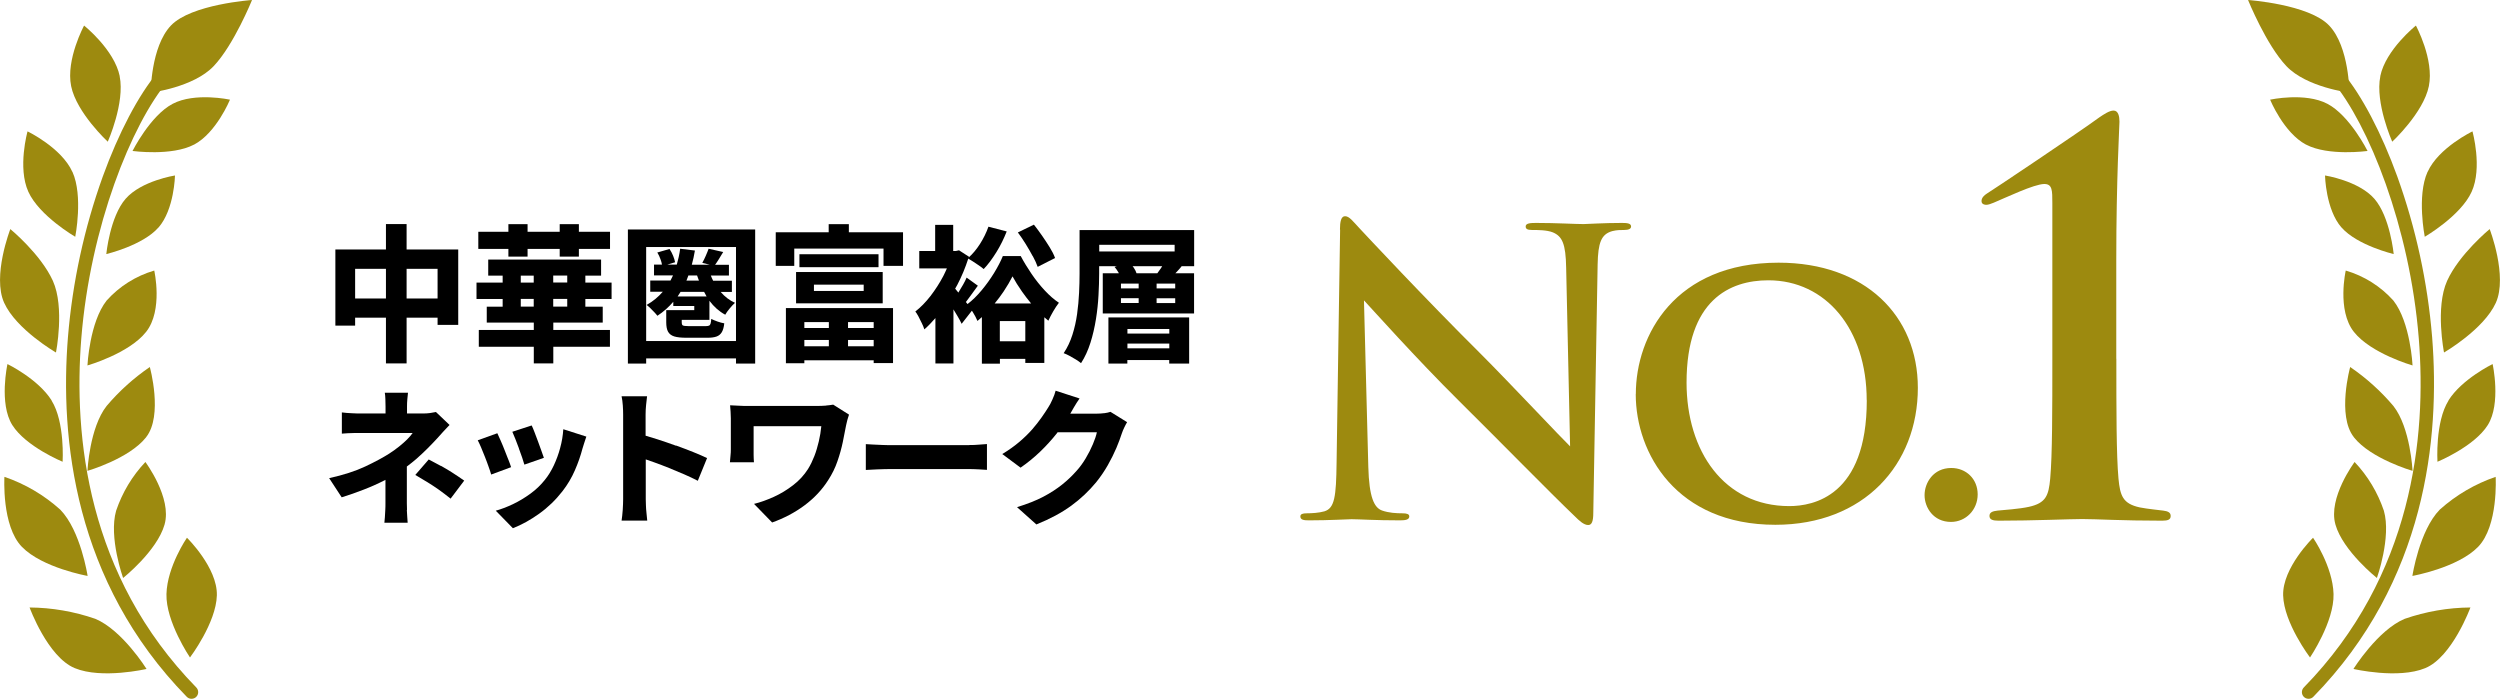 <?xml version="1.0" encoding="UTF-8"?><svg id="_レイヤー_2" xmlns="http://www.w3.org/2000/svg" xmlns:xlink="http://www.w3.org/1999/xlink" viewBox="0 0 305.03 85.26"><defs><style>.cls-1{fill:none;}.cls-2{clip-path:url(#clippath-1);}.cls-3{fill:#9d8a0f;}.cls-4{isolation:isolate;}.cls-5{fill:#9d8a0f;}.cls-6{clip-path:url(#clippath);}</style><clipPath id="clippath"><rect class="cls-1" x="0" y="0" width="30.75" height="85.26"/></clipPath><clipPath id="clippath-1"><rect class="cls-1" x="274.28" width="30.75" height="85.26"/></clipPath></defs><g id="_レイヤー_1-2"><g id="No.1" class="cls-4"><g class="cls-4"><path class="cls-5" d="M163.49,28.01c0-.96.14-1.63.62-1.63.53,0,.96.62,1.78,1.49.58.62,7.87,8.45,14.88,15.41,3.26,3.26,9.99,10.42,10.8,11.18l-.48-21.79c-.05-2.93-.48-3.84-1.63-4.32-.72-.29-1.87-.29-2.54-.29-.58,0-.77-.14-.77-.43,0-.38.53-.43,1.25-.43,2.5,0,4.8.14,5.81.14.53,0,2.35-.14,4.7-.14.62,0,1.1.05,1.1.43,0,.29-.29.43-.86.43-.48,0-.86,0-1.44.14-1.34.38-1.73,1.39-1.78,4.08-.19,10.13-.34,20.16-.53,30.29,0,1.06-.19,1.49-.62,1.49-.53,0-1.1-.53-1.63-1.06-3.02-2.88-9.17-9.17-14.16-14.11-5.23-5.18-10.71-11.33-11.57-12.24l.53,20.31c.1,3.74.72,4.99,1.68,5.33.82.29,1.73.34,2.5.34.53,0,.82.1.82.38,0,.38-.43.48-1.1.48-3.12,0-5.04-.14-5.95-.14-.43,0-2.69.14-5.18.14-.62,0-1.06-.05-1.06-.48,0-.29.29-.38.77-.38.62,0,1.49-.05,2.16-.24,1.25-.38,1.44-1.78,1.49-5.95.14-10.18.34-22.03.43-28.42Z"/><path class="cls-5" d="M199.59,48.08c0-7.2,4.8-16.03,17.42-16.03,10.56,0,16.99,6.48,16.99,15.27,0,9.36-6.58,16.71-17.38,16.71-12.05,0-17.04-8.69-17.04-15.94ZM227.76,48.84c0-8.69-4.99-14.64-12-14.64-4.7,0-9.98,2.4-9.98,12.48,0,8.35,4.56,15.07,12.53,15.07,2.93,0,9.46-1.2,9.46-12.91Z"/></g><g class="cls-4"><path class="cls-5" d="M234.82,60.41c0-1.49,1.06-3.31,3.26-3.31,1.82,0,3.22,1.34,3.22,3.22s-1.44,3.36-3.26,3.36c-2.16,0-3.22-1.78-3.22-3.26Z"/></g><g class="cls-4"><path class="cls-5" d="M258.22,43.78c0,6.24,0,11.76.26,14.62.2,2.08.52,3.06,2.6,3.51.97.19,2.34.32,2.86.39.52.07.91.2.91.65s-.33.58-1.04.58c-4.94,0-8-.2-9.75-.2-1.5,0-6.04.2-10.21.2-.71,0-1.11-.13-1.11-.58s.39-.58.98-.65c.71-.07,2.67-.2,3.83-.46,2.08-.46,2.41-1.37,2.6-3.45.26-2.86.26-8.38.26-14.62v-18.98c0-1.56,0-2.34-.98-2.34-1.23,0-4.75,1.69-6.17,2.28-.33.13-.65.26-.91.26-.2,0-.58-.06-.58-.46s.33-.71.65-.91c.26-.13,11.44-7.61,13.71-9.29.58-.39,1.24-.84,1.75-.84.58,0,.72.71.72,1.36,0,.52-.39,6.96-.39,16.9v12.03Z"/></g></g><path d="M43.33,38.76h3.76v5.58h2.52v-5.58h3.78v.88h2.52v-9.2h-6.3v-3.1h-2.52v3.1h-6.17v9.29h2.41v-.97ZM53.39,32.8v3.62h-3.78v-3.62h3.78ZM47.09,32.8v3.62h-3.76v-3.62h3.76Z"/><path d="M71.41,33.63h1.93v-1.96h-13.77v1.96h1.76v.85h-3.19v2h3.19v.94h-1.94v1.94h5.74v.9h-6.71v2.05h6.71v2.03h2.38v-2.03h6.91v-2.05h-6.91v-.9h6.03v-1.94h-2.12v-.94h3.2v-2h-3.2v-.85ZM69.21,34.47h-1.71v-.85h1.71v.85ZM63.54,33.63h1.58v.85h-1.58v-.85ZM63.54,37.41v-.94h1.58v.94h-1.58ZM69.21,37.41h-1.71v-.94h1.71v.94Z"/><polygon points="62.03 31.31 64.37 31.31 64.37 30.37 68.29 30.37 68.29 31.31 70.63 31.31 70.63 30.37 74.43 30.37 74.43 28.28 70.63 28.28 70.63 27.35 68.29 27.35 68.29 28.28 64.37 28.28 64.37 27.35 62.03 27.35 62.03 28.28 58.36 28.28 58.36 30.37 62.03 30.37 62.03 31.31"/><path d="M78.9,37.21c.13.1.29.23.46.4.17.17.34.33.49.5s.28.3.36.42c.74-.48,1.38-1.06,1.94-1.71v.52h2.56v.5h-3.42v1.48c0,.49.07.88.22,1.15s.4.47.76.58c.36.11.86.16,1.49.16h2.59c.44,0,.8-.05,1.08-.15.28-.1.49-.28.64-.53.15-.25.25-.61.3-1.08-.24-.04-.52-.11-.83-.22s-.56-.22-.76-.32c-.01.25-.04.44-.08.57s-.1.21-.19.25-.21.06-.38.06h-2.14c-.35,0-.57-.03-.67-.08-.1-.05-.14-.19-.14-.41v-.27h3.38v-2.33c.53.71,1.17,1.29,1.93,1.7.12-.22.3-.47.54-.76.24-.29.46-.53.65-.69-.67-.3-1.25-.75-1.75-1.33h1.37v-1.37h-2.29c-.11-.2-.19-.42-.28-.63h2.21v-1.31h-1.69c.13-.18.27-.38.41-.61.18-.3.37-.62.58-.95l-1.78-.4c-.08.24-.2.52-.34.85s-.29.62-.43.87l.9.23h-2.18c.15-.55.28-1.12.38-1.73l-1.8-.22c-.09.69-.24,1.34-.41,1.94h-1.17l.96-.29c-.04-.23-.12-.49-.24-.79s-.27-.58-.44-.83l-1.49.43c.16.25.29.53.4.85.09.24.14.44.17.63h-.97v1.31h2.32c-.1.22-.2.42-.31.63h-2.47v1.37h1.53c-.55.63-1.19,1.17-1.96,1.6ZM83.99,33.61h1.06c.07.22.15.42.23.63h-1.53c.09-.2.16-.42.24-.63ZM85.91,35.61c.1.19.19.38.3.56h-3.53c.13-.18.24-.37.36-.56h2.87Z"/><path d="M78.84,43.73h10.96v.63h2.34v-16.36h-15.53v16.36h2.23v-.63ZM89.8,30.14v11.47h-10.96v-11.47h10.96Z"/><rect x="97.54" y="31.02" width="9.65" height="1.58"/><path d="M97.13,37.01h10.57v-3.82h-10.57v3.82ZM99.31,34.73h6.07v.77h-6.07v-.77Z"/><polygon points="96.91 30.33 107.8 30.33 107.8 32.44 110.18 32.44 110.18 28.34 103.57 28.34 103.57 27.35 101.11 27.35 101.11 28.34 94.65 28.34 94.65 32.44 96.91 32.44 96.91 30.33"/><path d="M108.96,44.3v-6.71h-13.07v6.73h2.25v-.36h8.46v.34h2.36ZM106.6,40.02h-3.13v-.72h3.13v.72ZM101.13,39.3v.72h-2.99v-.72h2.99ZM98.14,41.48h2.99v.77h-2.99v-.77ZM103.47,42.25v-.77h3.13v.77h-3.13Z"/><path d="M126.02,31.26c.26.49.46.92.59,1.3l2.12-1.08c-.14-.4-.36-.83-.65-1.3s-.6-.94-.94-1.43-.67-.93-.99-1.34l-1.96.95c.32.43.64.9.95,1.4s.6,1,.86,1.49Z"/><path d="M125.1,43.78v.5h2.32v-5.57c.16.14.32.29.49.42.17-.37.37-.76.6-1.15.23-.4.46-.74.69-1.04-.58-.38-1.15-.88-1.72-1.49-.57-.61-1.11-1.29-1.61-2.02-.5-.74-.95-1.47-1.33-2.19h-2.18c-.25.62-.61,1.31-1.06,2.05-.46.75-.97,1.46-1.53,2.13-.56.67-1.13,1.23-1.72,1.68-.06-.08-.13-.17-.2-.25.17-.21.34-.44.52-.7.31-.44.62-.87.94-1.29l-1.37-.99c-.11.26-.25.55-.43.86-.18.31-.36.62-.55.92-.01.02-.02.03-.03.05-.13-.16-.26-.33-.38-.47,0,0,0,0-.01-.01.09-.16.18-.3.26-.46.55-1.05.99-2.12,1.34-3.21.17.1.36.22.58.36.24.16.48.32.72.48.24.16.43.31.58.44.53-.55,1.04-1.24,1.55-2.06s.92-1.67,1.26-2.53l-2.23-.58c-.25.72-.6,1.43-1.04,2.12-.42.65-.87,1.19-1.36,1.63,0-.03.02-.05.03-.08l-1.22-.79-.4.09h-.31v-3.19h-2.2v3.19h-1.94v2.12h3.37c-.14.31-.27.61-.43.92-.46.88-.99,1.69-1.57,2.45-.59.76-1.21,1.39-1.85,1.89.11.13.23.33.38.6.14.27.28.55.42.84s.24.53.3.74c.45-.39.9-.86,1.35-1.38v5.54h2.2v-6.6c.17.27.34.55.49.81.21.35.38.67.51.95l1.25-1.6c.04.06.08.12.12.18.24.39.43.75.56,1.07.18-.15.36-.31.54-.47v5.68h2.2v-.58h3.11ZM121.99,41.64v-2.47h3.11v2.47h-3.11ZM122.45,35.57c.44-.66.8-1.28,1.09-1.85.31.58.7,1.2,1.16,1.86.34.49.72.97,1.11,1.45h-4.45c.39-.48.76-.96,1.09-1.46Z"/><path d="M135.25,44.36h2.3v-.43h5.11v.43h2.43v-5.63h-9.85v5.63ZM137.56,42.5v-.58h5.11v.58h-5.11ZM142.67,40.14v.56h-5.11v-.56h5.11Z"/><path d="M145.71,28.07h-13.99v5.33c0,.72-.02,1.5-.06,2.34-.04.84-.12,1.7-.24,2.57-.12.87-.31,1.71-.57,2.53-.26.82-.61,1.57-1.07,2.25.22.08.46.19.72.33.26.14.52.29.78.45.26.16.46.31.62.44.48-.74.86-1.58,1.15-2.5s.51-1.88.67-2.88.26-1.96.31-2.91c.05-.94.08-1.82.08-2.62v-.92h2.16l-.28.09c.18.2.34.44.49.7.01.03.02.05.03.07h-1.96v4.91h11.14v-4.91h-2.28s.04-.04.06-.06c.23-.23.46-.5.7-.78l-.07-.02h1.6v-4.41ZM134.12,29.87h9.2v.81h-9.2v-.81ZM138.93,34.6v.59h-2.16v-.59h2.16ZM136.77,36.38h2.16v.59h-2.16v-.59ZM143.39,36.98h-2.27v-.59h2.27v.59ZM143.39,35.19h-2.27v-.59h2.27v.59ZM141.68,32.68c-.17.25-.32.46-.47.66h-2.54c-.06-.2-.17-.43-.34-.68-.05-.07-.09-.12-.14-.18h3.61c-.05.07-.07.13-.13.21Z"/><path d="M53.79,56.85c-.43-.24-.92-.5-1.48-.79l-1.64,1.89c.5.3.98.59,1.44.86.46.28.92.58,1.39.91.47.33.96.71,1.48,1.12l1.66-2.2c-.59-.41-1.1-.75-1.54-1.03-.44-.28-.87-.53-1.3-.77Z"/><path d="M49.66,62.21c-.01-.3-.02-.57-.02-.81v-4.48h0c.39-.3.78-.59,1.14-.91.5-.44.97-.88,1.4-1.31.44-.44.83-.85,1.18-1.23.2-.23.44-.49.71-.79s.53-.58.78-.83l-1.66-1.58c-.22.05-.46.09-.74.13-.28.04-.56.05-.85.05h-1.94v-.86c0-.29.01-.59.04-.89.03-.31.06-.57.08-.78h-2.83c.04.22.06.47.07.77.01.3.02.6.02.9v.86h-2.99c-.31,0-.69,0-1.13-.03-.44-.02-.85-.05-1.21-.1v2.59c.19-.02.43-.04.72-.05.29-.01.58-.02.89-.03.31,0,.57,0,.78,0h6.25c-.17.24-.39.5-.67.78-.28.28-.61.57-.97.86s-.77.58-1.21.87c-.77.49-1.75,1.02-2.94,1.58-1.19.56-2.66,1.04-4.4,1.42l1.53,2.34c.9-.28,1.8-.59,2.71-.95.91-.35,1.77-.74,2.59-1.16.02,0,.03-.02.04-.02v2.85c0,.24,0,.52-.02.83-.01.31-.03.61-.05.88-.02.28-.04.5-.06.67h2.84c-.01-.19-.03-.43-.05-.7-.02-.28-.04-.56-.05-.86Z"/><path d="M63.31,54.72c.14.39.28.76.4,1.11.12.35.21.64.27.86l2.38-.83c-.07-.22-.17-.5-.3-.85-.13-.35-.26-.73-.41-1.13-.15-.4-.29-.78-.43-1.14-.14-.36-.25-.64-.35-.83l-2.36.77c.11.24.23.54.38.91.14.37.29.74.43,1.13Z"/><path d="M62.01,56.05c-.14-.37-.29-.75-.45-1.15-.16-.4-.31-.78-.47-1.13-.16-.35-.29-.66-.41-.91l-2.39.86c.11.2.24.49.4.85.16.37.31.76.48,1.18s.31.82.45,1.21c.14.38.24.7.31.94l2.43-.9c-.08-.26-.2-.58-.34-.94Z"/><path d="M68.35,54.65c-.2.76-.47,1.47-.78,2.14-.32.67-.68,1.26-1.09,1.76-.49.62-1.08,1.19-1.77,1.69s-1.4.93-2.14,1.28c-.74.35-1.43.61-2.08.79l2.09,2.14c1.07-.42,2.14-1.01,3.2-1.77,1.07-.76,2.02-1.68,2.86-2.76.61-.79,1.11-1.63,1.5-2.53.39-.89.7-1.78.93-2.66.06-.2.13-.42.2-.64.07-.22.16-.5.27-.82l-2.81-.9c-.05.76-.17,1.51-.38,2.27Z"/><path d="M82.48,54.38c-.77-.28-1.52-.54-2.27-.78-.52-.17-.99-.31-1.44-.44v-2.56c0-.4.02-.79.06-1.18.04-.39.08-.75.12-1.07h-3.11c.07.32.12.7.15,1.12.03.42.04.8.04,1.13v10.31c0,.37-.02.81-.05,1.31-.04.5-.08.94-.14,1.3h3.13c-.02-.26-.05-.57-.09-.91-.04-.34-.06-.67-.07-.98-.01-.31-.02-.55-.02-.72v-2.93c0-.62,0-1.27,0-1.93.33.11.67.23,1.03.36.59.21,1.19.44,1.81.69.62.25,1.23.51,1.84.77.61.26,1.16.53,1.67.79l1.13-2.77c-.42-.2-.96-.44-1.63-.71-.67-.27-1.38-.54-2.15-.82Z"/><path d="M100.77,49.49c-.32.02-.65.04-.99.04h-8.42c-.43,0-.85,0-1.24-.03-.4-.02-.74-.03-1.04-.05.02.25.04.52.06.79.02.28.03.54.03.79v3.8c0,.25-.01.5-.04.75s-.05.52-.07.82h2.93c-.02-.3-.04-.6-.04-.91,0-.31,0-.52,0-.66v-2.83h8.26c-.06.62-.16,1.25-.31,1.87s-.32,1.22-.54,1.78c-.22.56-.47,1.09-.77,1.57-.47.74-1.07,1.4-1.81,1.97-.74.57-1.52,1.05-2.36,1.43s-1.64.67-2.42.86l2.21,2.27c1.45-.52,2.77-1.21,3.95-2.09,1.18-.88,2.14-1.9,2.89-3.08.48-.74.86-1.51,1.13-2.31.28-.8.49-1.57.65-2.33.16-.76.29-1.43.4-2.03.02-.08.05-.21.09-.39.04-.17.08-.35.14-.52.05-.17.1-.31.13-.41l-1.93-1.22c-.26.05-.56.08-.88.11Z"/><path d="M118.26,54.31h-9.61c-.3,0-.64,0-1.02-.02-.38-.01-.75-.03-1.11-.05-.36-.02-.65-.04-.88-.05v3.15c.36-.02.82-.05,1.39-.07s1.1-.04,1.62-.04h9.61c.37,0,.77.02,1.2.04.43.03.75.05.96.06v-3.15c-.25.01-.57.04-.95.07-.38.04-.79.05-1.21.05Z"/><path d="M134.74,50.41c-.31.04-.61.06-.91.06h-3.24c.11-.19.25-.44.44-.77.22-.38.45-.74.69-1.08l-2.92-.95c-.08.32-.21.68-.39,1.07-.17.39-.34.71-.5.95-.23.37-.5.79-.83,1.25-.32.46-.71.95-1.14,1.45-.44.5-.96,1.01-1.56,1.52-.6.51-1.3,1.01-2.09,1.49l2.23,1.66c.84-.58,1.63-1.22,2.38-1.94s1.43-1.47,2.05-2.25c.03-.04.06-.08.09-.13h4.79c-.08.41-.25.9-.49,1.47-.24.57-.53,1.14-.87,1.71-.34.57-.71,1.08-1.11,1.52-.52.59-1.1,1.15-1.75,1.67s-1.42,1.03-2.3,1.49c-.89.47-1.96.89-3.22,1.28l2.36,2.11c1.69-.68,3.11-1.45,4.26-2.29s2.15-1.79,3.02-2.84c.55-.68,1.03-1.39,1.44-2.11.41-.72.75-1.42,1.04-2.09.28-.67.5-1.26.66-1.76.08-.25.19-.5.31-.75s.23-.46.34-.64l-2.03-1.26c-.2.07-.46.13-.77.17Z"/><g id="_グループ_9278"><g id="_グループ_9276"><g class="cls-6"><g id="_グループ_9275"><path id="_パス_12230" class="cls-3" d="M23.36,85.26c-.22,0-.43-.09-.58-.25-13.76-14.07-15.48-31.62-14.49-43.87.55-6.69,1.98-13.28,4.25-19.6,1.92-5.3,4.35-9.93,6.67-12.69.28-.35.8-.41,1.15-.12.35.28.41.8.12,1.15,0,0-.01.02-.02.03-4.4,5.25-9.44,17.71-10.54,31.37-.96,11.91.7,28.97,14.03,42.6.31.32.31.84-.01,1.15-.15.15-.36.23-.57.23"/><path id="_パス_12231" class="cls-3" d="M14.6,9.3c.66,3.25-1.45,7.99-1.45,7.99,0,0-3.81-3.53-4.47-6.78s1.58-7.39,1.58-7.39c0,0,3.68,2.93,4.35,6.18"/><path id="_パス_12232" class="cls-3" d="M8.84,20.97c1.33,2.95.34,7.92.34,7.92,0,0-4.38-2.54-5.72-5.49s-.1-7.37-.1-7.37c0,0,4.14,1.99,5.47,4.94"/><path id="_パス_12233" class="cls-3" d="M19.34,27.75c-1.92,2.2-6.37,3.25-6.37,3.25,0,0,.44-4.55,2.36-6.75s6.02-2.84,6.02-2.84c0,0-.08,4.14-2.01,6.35"/><path id="_パス_12234" class="cls-3" d="M17.83,40.49c-2.09,2.65-7.16,4.1-7.16,4.1,0,0,.25-5.27,2.34-7.92,1.56-1.74,3.57-3,5.81-3.66,0,0,1.1,4.83-.99,7.48"/><path id="_パス_12235" class="cls-3" d="M17.83,53.35c-2.09,2.64-7.16,4.1-7.16,4.1,0,0,.25-5.27,2.34-7.92,1.53-1.81,3.31-3.41,5.27-4.75,0,0,1.64,5.92-.45,8.56"/><path id="_パス_12236" class="cls-3" d="M20.08,64c-.93,3.24-5.06,6.52-5.06,6.52,0,0-1.78-4.97-.85-8.21.75-2.21,1.96-4.24,3.57-5.94,0,0,3.27,4.38,2.34,7.62"/><path id="_パス_12237" class="cls-3" d="M26.46,72.64c-.09,3.37-3.28,7.58-3.28,7.58,0,0-2.96-4.37-2.87-7.74s2.5-6.87,2.5-6.87c0,0,3.74,3.66,3.65,7.03"/><path id="_パス_12238" class="cls-3" d="M23.68,17.64c-2.73,1.44-7.51.78-7.51.78,0,0,2.16-4.31,4.89-5.75s7-.51,7-.51c0,0-1.66,4.05-4.39,5.49"/><path id="_パス_12239" class="cls-3" d="M6.45,34.26c1.47,3.26.38,8.75.38,8.75,0,0-4.84-2.8-6.32-6.06s.75-9,.75-9c0,0,3.71,3.05,5.19,6.31"/><path id="_パス_12240" class="cls-3" d="M7.35,62.18c2.5,2.56,3.34,8.09,3.34,8.09,0,0-5.51-.98-8.01-3.54s-2.14-8.55-2.14-8.55c2.52.86,4.83,2.22,6.81,4"/><path id="_パス_12241" class="cls-3" d="M11.62,75.5c3.3,1.37,6.26,6.12,6.26,6.12,0,0-5.45,1.27-8.76-.1s-5.51-7.4-5.51-7.4c2.73.02,5.43.49,8.01,1.38"/><path id="_パス_12242" class="cls-3" d="M6.29,48.87c1.65,2.63,1.35,7.47,1.35,7.47,0,0-4.49-1.85-6.14-4.48s-.59-7.44-.59-7.44c0,0,3.74,1.81,5.39,4.44"/><path id="_パス_12243" class="cls-3" d="M26.07,8.07c-2.47,2.6-7.68,3.23-7.68,3.23,0,0,0-5.58,2.46-8.18S30.75,0,30.75,0c0,0-2.21,5.47-4.68,8.07"/></g></g></g><g id="_グループ_9277"><g class="cls-2"><g id="_グループ_9275-2"><path id="_パス_12230-2" class="cls-3" d="M281.68,85.26c.22,0,.43-.09.58-.25,13.76-14.07,15.47-31.62,14.49-43.87-.55-6.69-1.98-13.28-4.25-19.6-1.92-5.3-4.35-9.93-6.67-12.69-.28-.35-.8-.41-1.15-.12-.35.28-.41.8-.12,1.15,0,0,.01.02.02.03,4.4,5.25,9.44,17.71,10.54,31.37.96,11.91-.7,28.97-14.03,42.6-.31.32-.31.84.01,1.15.15.15.36.23.57.23"/><path id="_パス_12231-2" class="cls-3" d="M290.43,9.3c-.66,3.25,1.45,7.99,1.45,7.99,0,0,3.81-3.53,4.47-6.78s-1.58-7.39-1.58-7.39c0,0-3.68,2.93-4.35,6.18"/><path id="_パス_12232-2" class="cls-3" d="M296.19,20.97c-1.33,2.95-.34,7.92-.34,7.92,0,0,4.38-2.54,5.72-5.49s.1-7.37.1-7.37c0,0-4.14,1.99-5.47,4.94"/><path id="_パス_12233-2" class="cls-3" d="M285.69,27.75c1.92,2.2,6.37,3.25,6.37,3.25,0,0-.44-4.55-2.36-6.75s-6.02-2.84-6.02-2.84c0,0,.08,4.14,2.01,6.35"/><path id="_パス_12234-2" class="cls-3" d="M287.2,40.49c2.09,2.65,7.16,4.1,7.16,4.1,0,0-.25-5.27-2.34-7.92-1.56-1.74-3.57-3-5.81-3.66,0,0-1.1,4.83.99,7.48"/><path id="_パス_12235-2" class="cls-3" d="M287.2,53.35c2.09,2.64,7.16,4.1,7.16,4.1,0,0-.25-5.27-2.34-7.92-1.53-1.81-3.31-3.41-5.27-4.75,0,0-1.64,5.92.45,8.56"/><path id="_パス_12236-2" class="cls-3" d="M284.95,64c.93,3.24,5.06,6.52,5.06,6.52,0,0,1.78-4.97.85-8.21-.75-2.21-1.96-4.24-3.57-5.94,0,0-3.27,4.38-2.34,7.62"/><path id="_パス_12237-2" class="cls-3" d="M278.57,72.64c.09,3.37,3.28,7.58,3.28,7.58,0,0,2.96-4.37,2.87-7.74s-2.5-6.87-2.5-6.87c0,0-3.74,3.66-3.65,7.03"/><path id="_パス_12238-2" class="cls-3" d="M281.36,17.64c2.73,1.44,7.51.78,7.51.78,0,0-2.16-4.31-4.89-5.75s-7-.51-7-.51c0,0,1.66,4.05,4.39,5.49"/><path id="_パス_12239-2" class="cls-3" d="M298.58,34.26c-1.47,3.26-.38,8.75-.38,8.75,0,0,4.84-2.8,6.32-6.06,1.47-3.26-.75-9-.75-9,0,0-3.71,3.05-5.19,6.31"/><path id="_パス_12240-2" class="cls-3" d="M297.68,62.18c-2.5,2.56-3.34,8.09-3.34,8.09,0,0,5.51-.98,8.01-3.54s2.15-8.55,2.15-8.55c-2.51.86-4.83,2.22-6.81,3.99"/><path id="_パス_12241-2" class="cls-3" d="M293.41,75.5c-3.3,1.37-6.26,6.12-6.26,6.12,0,0,5.45,1.27,8.76-.1,3.3-1.37,5.51-7.4,5.51-7.4-2.73.02-5.43.49-8.01,1.38"/><path id="_パス_12242-2" class="cls-3" d="M298.75,48.87c-1.65,2.63-1.35,7.47-1.35,7.47,0,0,4.49-1.85,6.14-4.48s.59-7.44.59-7.44c0,0-3.74,1.81-5.39,4.44"/><path id="_パス_12243-2" class="cls-3" d="M278.97,8.07c2.47,2.6,7.68,3.23,7.68,3.23,0,0,0-5.58-2.46-8.18s-9.9-3.12-9.9-3.12c0,0,2.21,5.47,4.68,8.07"/></g></g></g></g></g></svg>